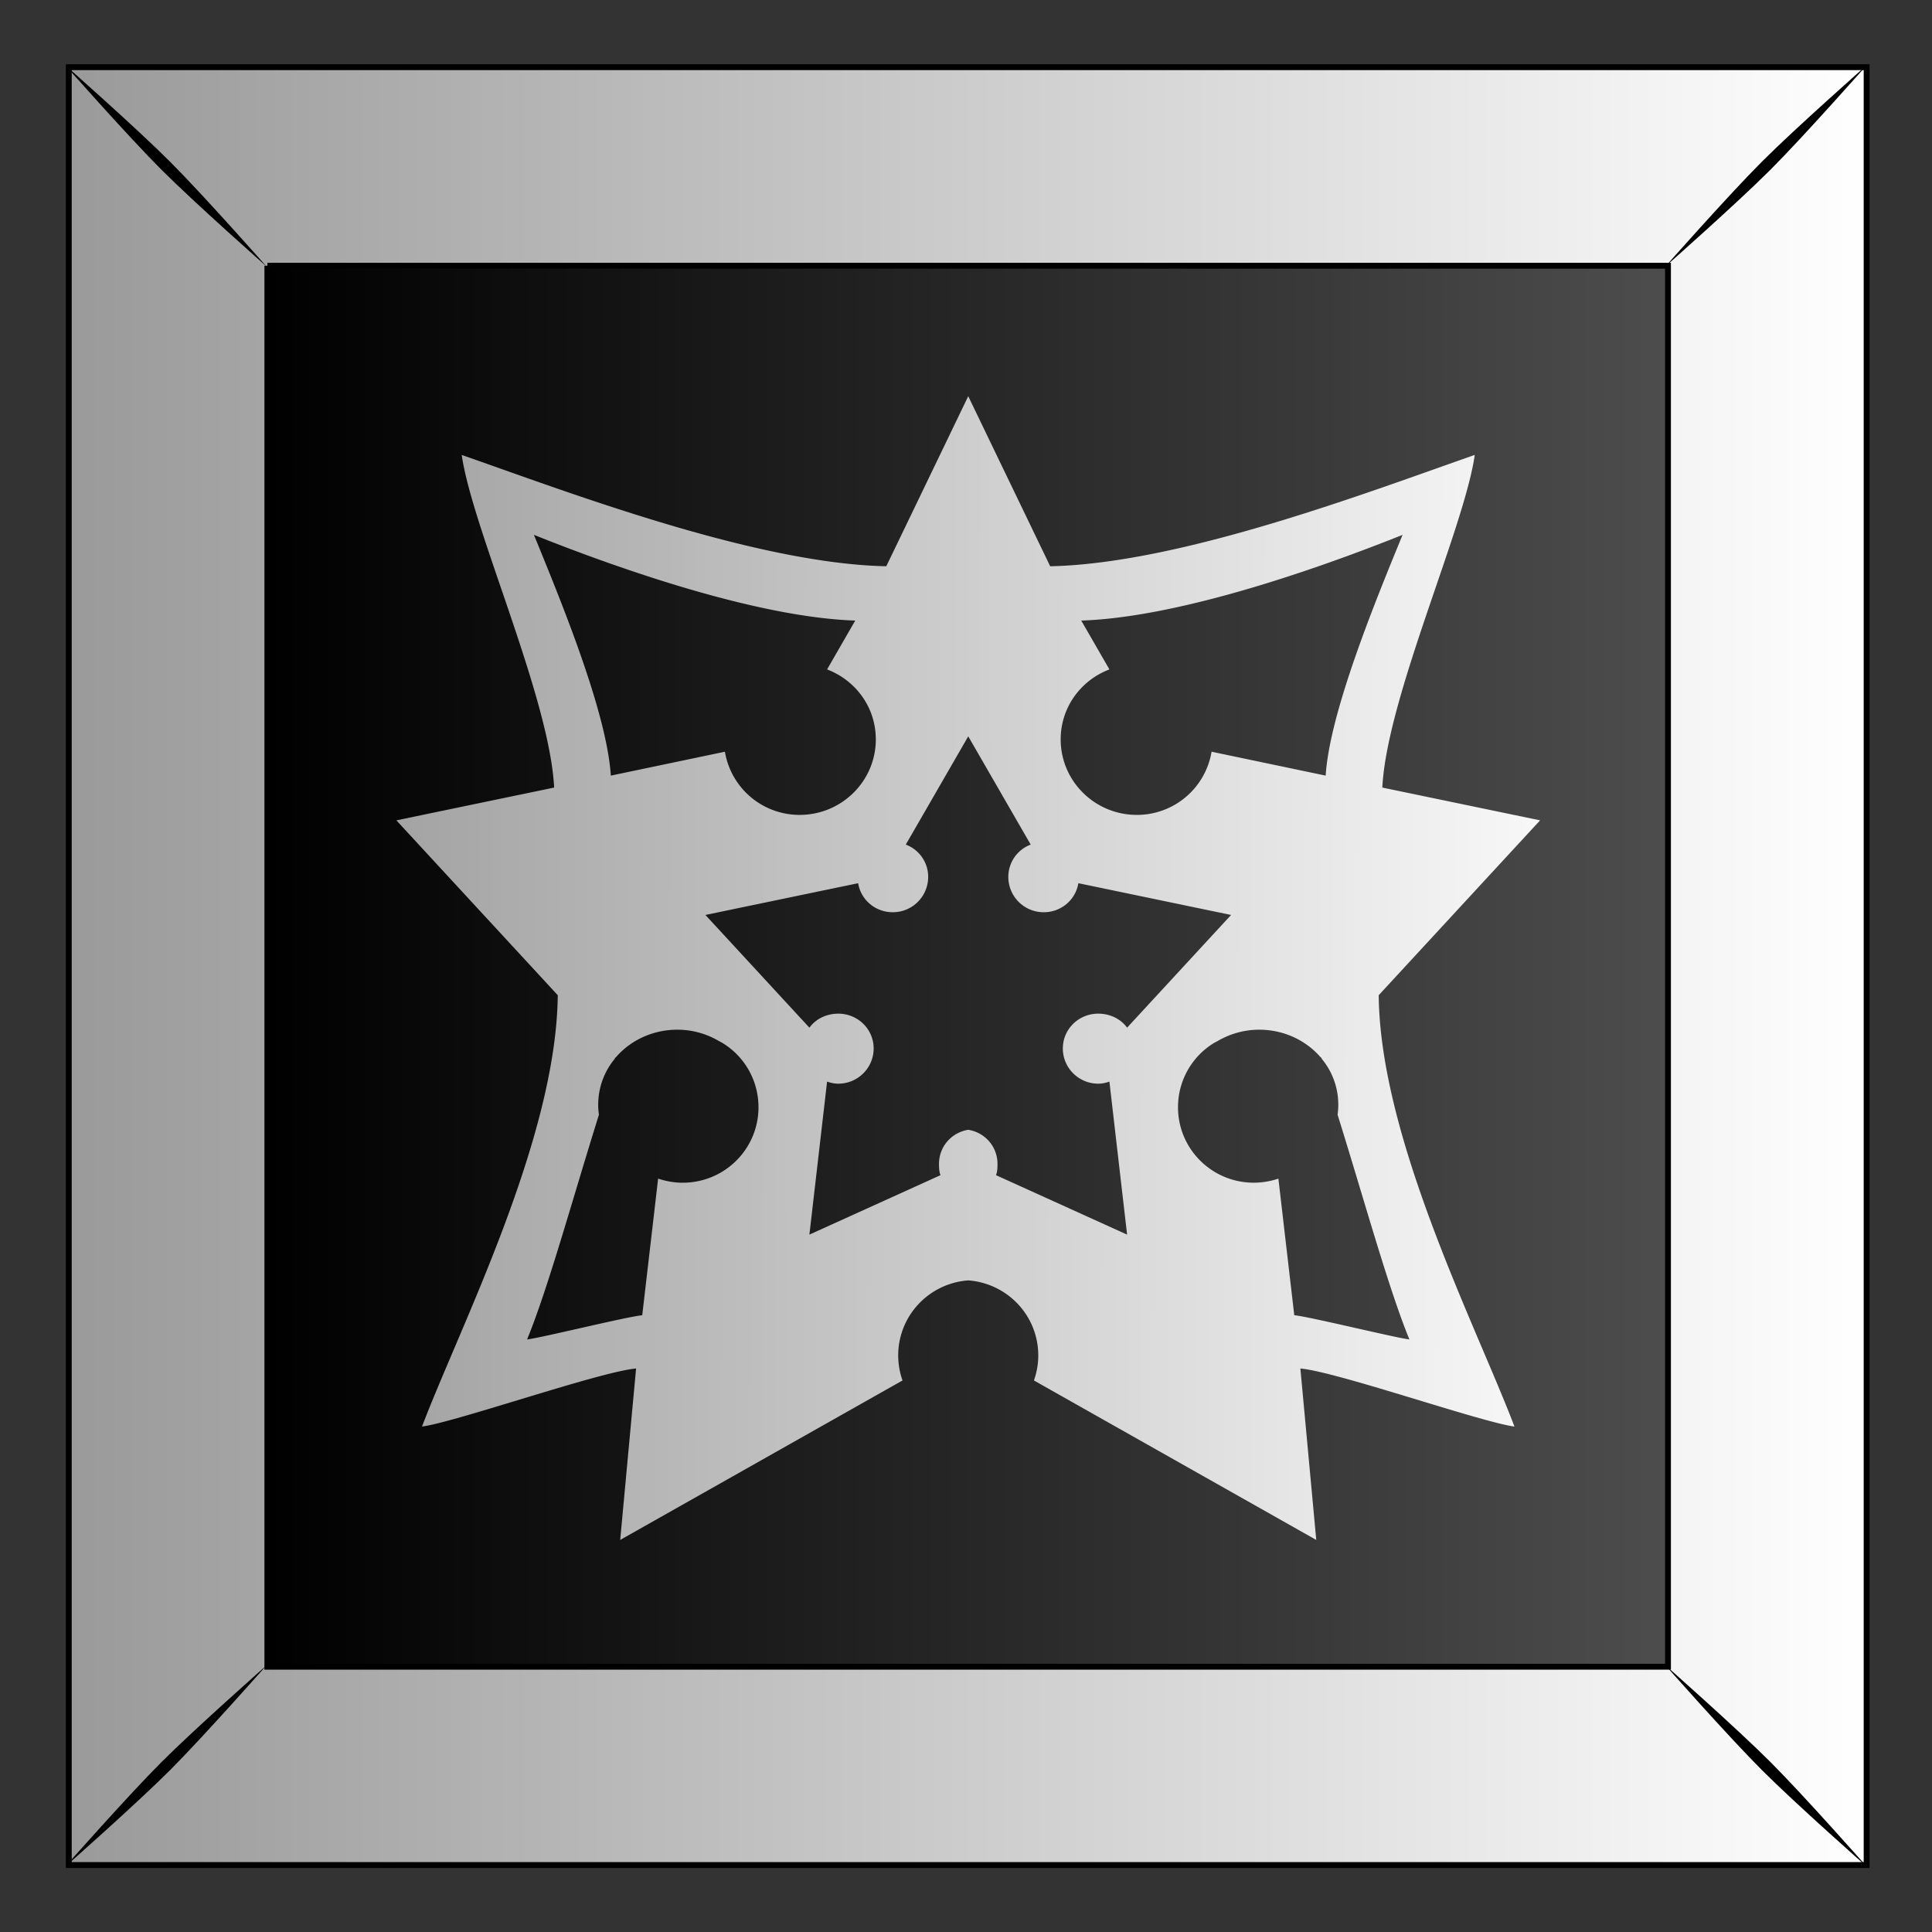 <svg xmlns="http://www.w3.org/2000/svg" xmlns:xlink="http://www.w3.org/1999/xlink" viewBox="0 0 300 300"><rect x="0" y="0" width="300" height="300" fill="#333333" stroke="none"/><defs><linearGradient id="b" y2="79.775" gradientUnits="userSpaceOnUse" x2="611.91" y1="79.775" x1="489.04"><stop offset="0"/><stop stop-color="#4d4d4d" offset="1"/></linearGradient><linearGradient id="c" y2="52.962" xlink:href="#a" gradientUnits="userSpaceOnUse" x2="470.39" y1="52.962" x1="629.38"/><linearGradient id="a"><stop stop-color="#fff" offset="0"/><stop stop-color="#999" offset="1"/></linearGradient><linearGradient id="d" y2="834.75" xlink:href="#a" gradientUnits="userSpaceOnUse" y1="834.97" gradientTransform="matrix(.997 0 0 .991 2.449 -140.67)" x2="652.87" x1="774.02"/></defs><path fill="url(#b)" d="M471.93-25.245h157.18v157.18H471.93z" transform="translate(-827.467 55.27) scale(1.776)"/><path d="M471.93-25.248v157.19h157.19v-157.19H471.93zm17.362 17.362h122.46v122.49h-122.46V-7.886z" stroke="#000" stroke-width=".513" fill="url(#c)" transform="translate(-827.467 55.27) scale(1.776)"/><path d="M10.142 10.136S19.857 21.14 25.09 26.373s16.277 14.988 16.277 14.988-9.754-11.044-14.987-16.277c-5.234-5.234-16.237-14.948-16.237-14.948zM25.09 273.602c-5.233 5.234-14.948 16.237-14.948 16.237s11.004-9.714 16.237-14.947 14.988-16.278 14.988-16.278-11.044 9.755-16.277 14.988zM273.607 25.086c-5.233 5.233-14.988 16.277-14.988 16.277s11.044-9.755 16.277-14.988c5.234-5.233 14.948-16.237 14.948-16.237s-11.004 9.714-16.237 14.948zm-14.988 233.513s9.755 11.044 14.988 16.278c5.233 5.233 16.237 14.948 16.237 14.948s-9.714-11.004-14.948-16.237c-5.233-5.234-16.277-14.989-16.277-14.989z"/><path d="M715.68 629.55l-7.165 14.87c-11.51-.237-27.981-6.547-37.121-9.734.902 6.363 7.693 21.229 8.08 29.083l-13.794 2.866 14.11 15.288c-.119 12.528-8.52 28.914-11.869 37.713 2.874-.366 15.527-4.794 18.718-5.076l-1.389 14.99 24.684-13.944a6.562 6.562 0 01-.378-2.18c0-3.479 2.689-6.314 6.123-6.569 3.435.255 6.124 3.09 6.124 6.57 0 .764-.139 1.497-.379 2.18l24.684 13.943-1.389-14.99c3.192.282 15.845 4.71 18.718 5.076-3.347-8.798-11.75-25.185-11.869-37.713l14.11-15.288-13.794-2.866c.388-7.854 7.18-22.72 8.081-29.083-9.14 3.187-25.612 9.497-37.12 9.734l-7.166-14.87zm-37.973 12.123c7.765 3.107 19.667 7.215 28.093 7.495l-2.462 4.27c2.493.949 4.261 3.308 4.261 6.12 0 3.648-2.99 6.6-6.66 6.6a6.616 6.616 0 01-6.534-5.524l-9.975 2.09c-.35-5.537-4.334-15.217-6.723-21.05zm75.947 0c-2.39 5.834-6.374 15.513-6.723 21.051l-9.975-2.09a6.616 6.616 0 01-6.534 5.524c-3.671 0-6.66-2.952-6.66-6.6 0-2.812 1.768-5.171 4.26-6.12l-2.461-4.27c8.426-.28 20.329-4.388 28.093-7.495zm-37.973 17.617l5.46 9.466a3.008 3.008 0 00-1.956 2.836 3.087 3.087 0 003.093 3.076c1.535 0 2.789-1.083 3.03-2.538l13.353 2.777-9.091 9.853c-.565-.77-1.495-1.224-2.526-1.224-1.707 0-3.093 1.35-3.093 3.046s1.386 3.075 3.093 3.075c.349 0 .666-.073.979-.179l1.547 13.377-11.458-5.195c.111-.318.126-.63.126-.986 0-1.522-1.099-2.749-2.557-2.986-1.458.237-2.557 1.464-2.557 2.986 0 .356.015.668.127.986l-11.458 5.195 1.546-13.377c.313.106.63.18.979.18 1.707 0 3.093-1.38 3.093-3.076s-1.386-3.046-3.093-3.046c-1.031 0-1.96.455-2.525 1.224l-9.091-9.853 13.352-2.777c.241 1.455 1.496 2.538 3.03 2.538a3.087 3.087 0 003.093-3.076 3.008 3.008 0 00-1.957-2.837l5.461-9.465zm-25.442 25.649a7.132 7.132 0 013.63.985c.072.043.15.075.221.12.02.011.044.018.063.03a6.571 6.571 0 013.188 5.643c0 3.647-2.958 6.6-6.629 6.6-.749 0-1.473-.133-2.146-.36l-1.389 11.945c-1.452.152-8.704 1.946-10.069 2.12 1.808-4.376 4.023-12.435 6.282-19.648a6.278 6.278 0 011.389-4.897l.031-.12.032.03c1.266-1.49 3.218-2.448 5.397-2.448zm50.884 0c2.18 0 4.131.958 5.398 2.449l.031-.03c.01.037.023.081.032.12a6.278 6.278 0 011.389 4.896c2.259 7.213 4.474 15.272 6.281 19.648-1.365-.174-8.617-1.967-10.069-2.12l-1.388-11.944a6.734 6.734 0 01-2.147.358c-3.67 0-6.629-2.952-6.629-6.599a6.571 6.571 0 013.188-5.643c.02-.012.044-.018.063-.03.07-.045.15-.077.221-.12.185-.108.373-.206.569-.298a7.132 7.132 0 013.061-.687z" fill="url(#d)" transform="translate(-1120.7 -1056.56) scale(1.776)"/></svg>